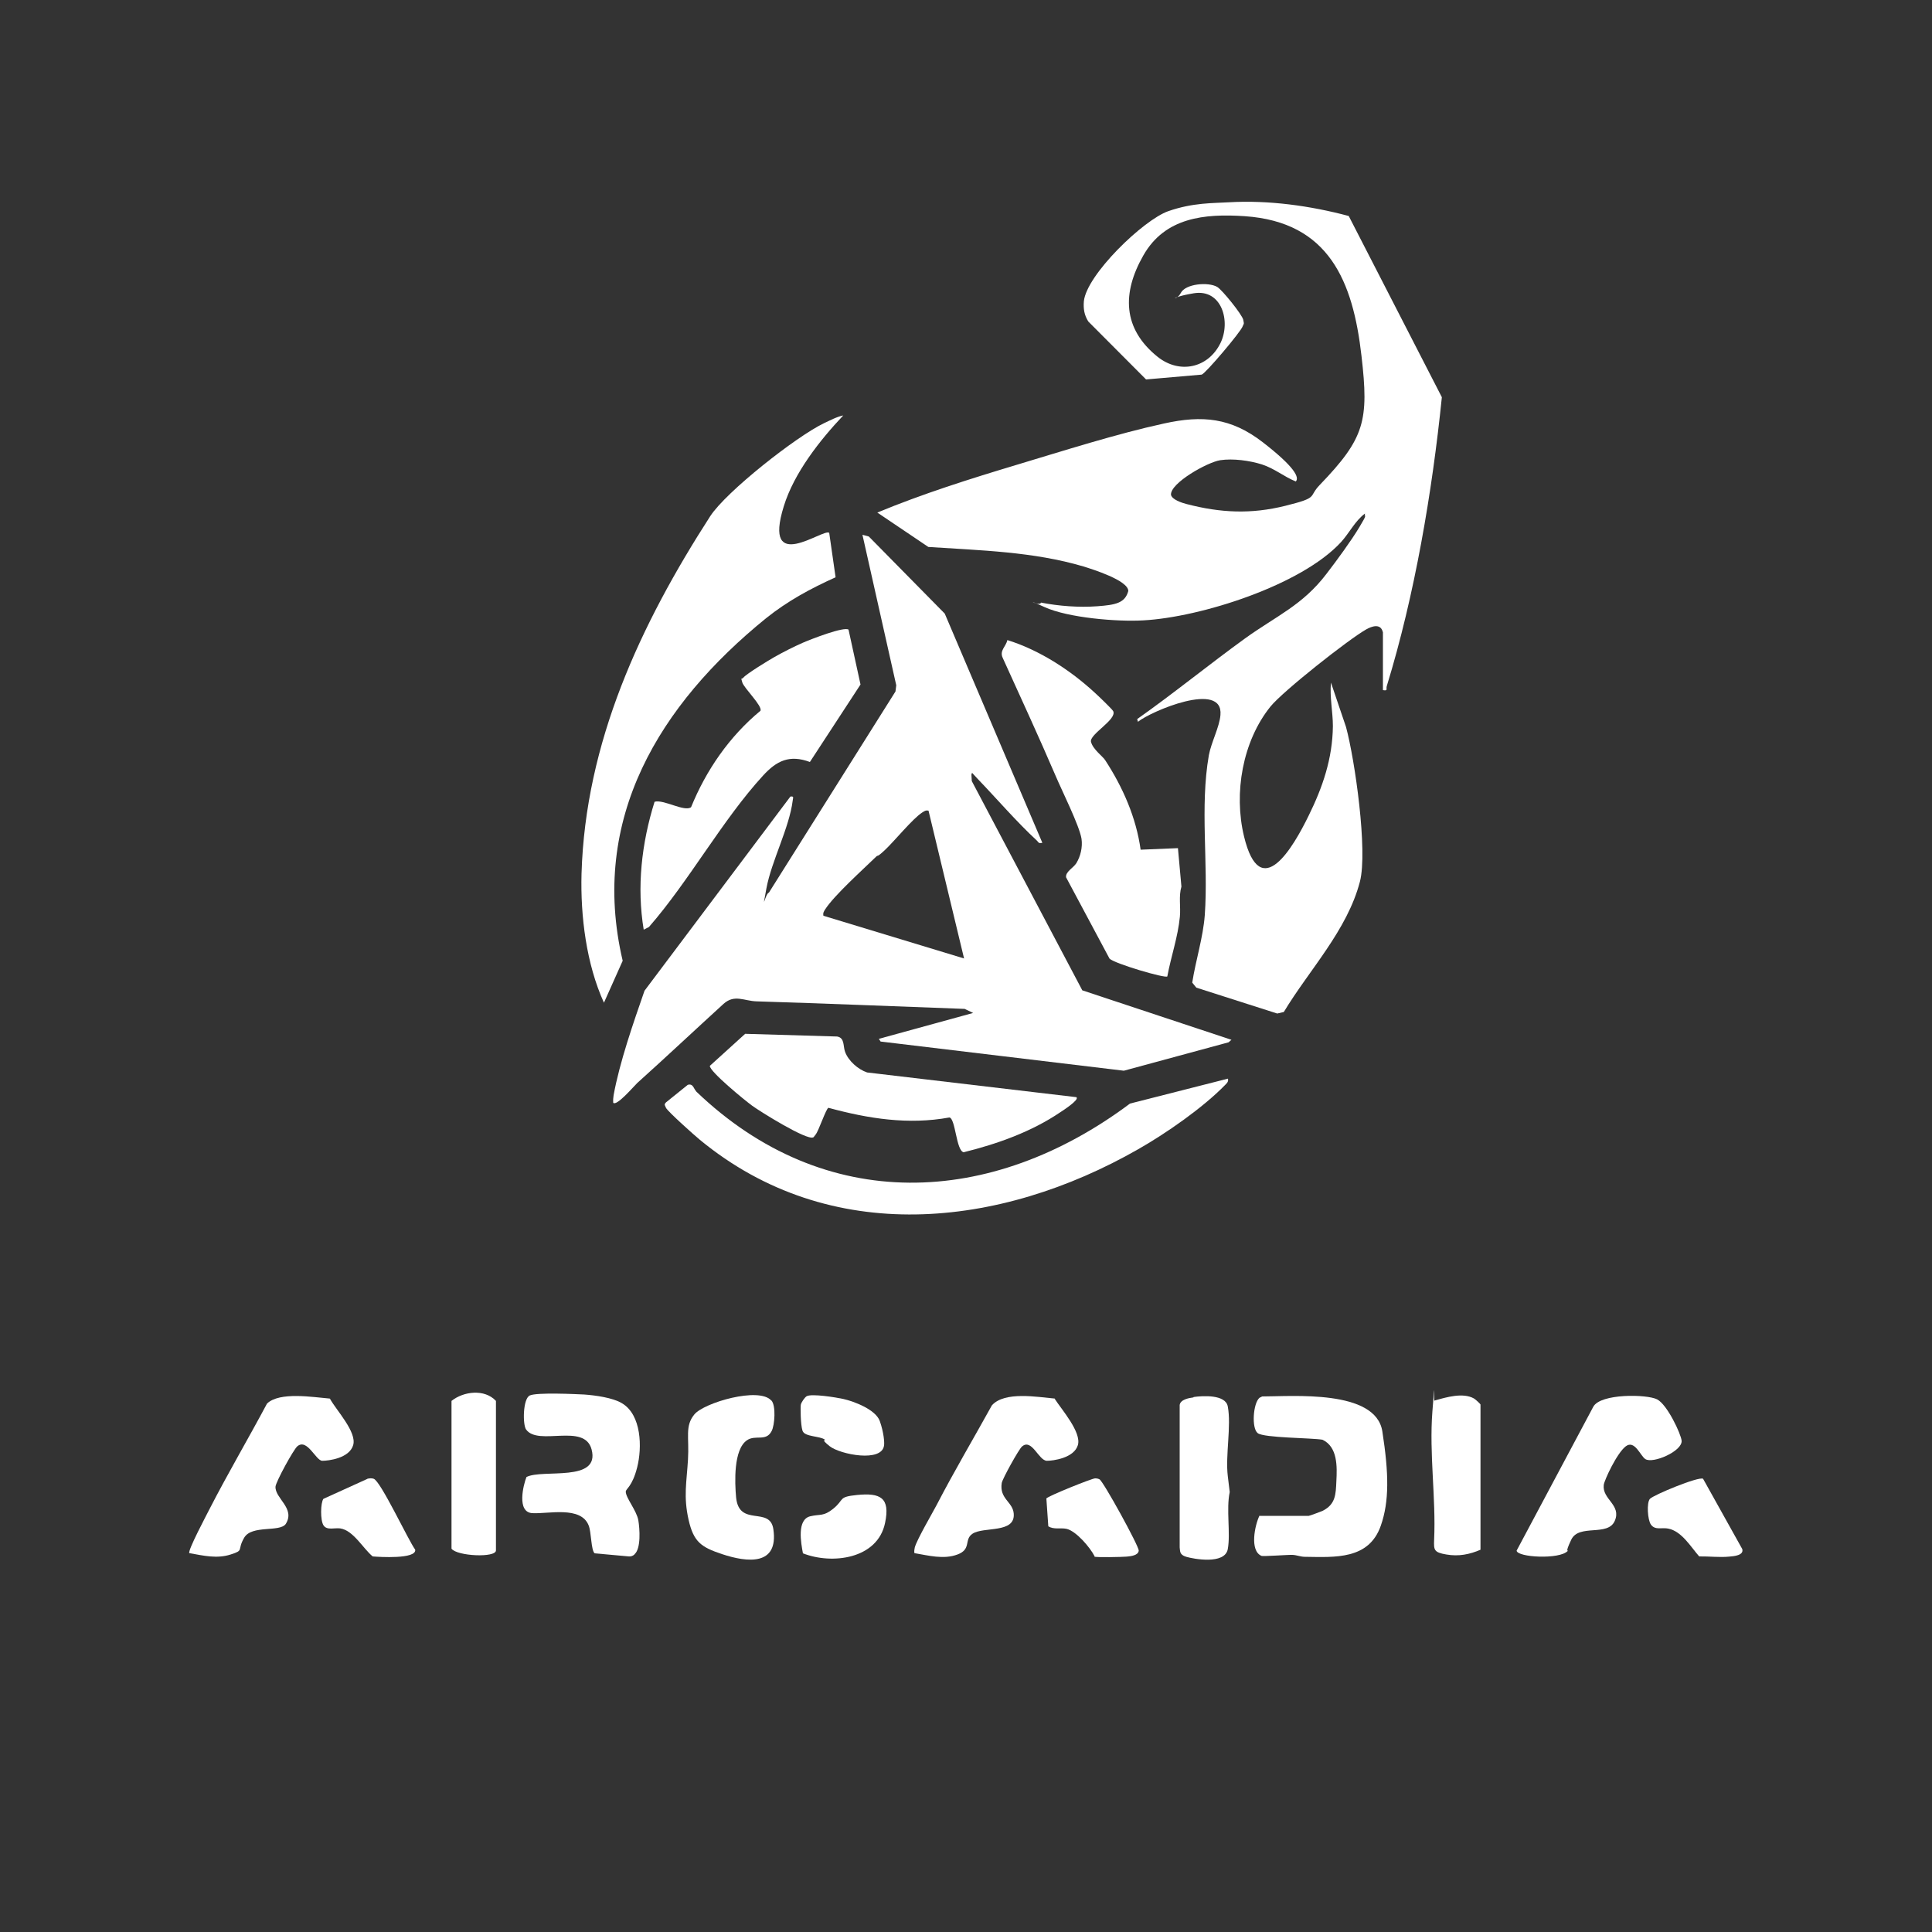 <?xml version="1.0" encoding="UTF-8"?>
<svg xmlns="http://www.w3.org/2000/svg" version="1.1" viewBox="0 0 1000 1000">
  <rect x="0" y="0" width="1000" height="1000" fill="#333333" stroke="none"/>
  <!-- Generator: Adobe Illustrator 29.5.0, SVG Export Plug-In . SVG Version: 2.1.0 Build 137)  -->
  <defs>
    <style>
      .st0, .st1 {
        fill: #fff;
      }

      .st1 {
        fill-rule: evenodd;
      }

      .st2 {
        display: none;
      }
    </style>
  </defs>
  <g id="Layer_1" class="st2">
    <g id="Layer_11" data-name="Layer_1">
      <g id="Layer_1-2">
        <path class="st1" d="M197.1,718h-18.5s1.2-3.1,1.6-5.8c.4-2.7.3-3.9.3-3.9v-68.1s-.2-3.3-.8-4.6c-.6-1.4-1.6-5.3-1.6-5.3h22.1s28.9.6,29.5,24.5c.4,18.7-16.9,24.1-16.9,24.1,0,0,4.5,8.1,10.3,15.2,11.3,13.6,20.2,23.7,20.2,23.7h-14.6s-9.9-9.9-18.3-19.7c-8.8-10.2-15.9-20.6-15.9-20.6v29.5s0,4,.6,5.5c.6,1.6,1.8,5.4,1.8,5.4h.2,0ZM194.7,675.7v-37.6s21.3.7,21.3,17.3-21.3,20.3-21.3,20.3h0ZM827.7,647.5v-14s-8-4.5-18-4.5-26.5,5.4-27.1,24.5c-.5,17.1,9.9,19.6,18.7,25.7,6.9,4.7,15.7,8.6,15.7,16.7s-4.2,13.2-15.6,12.1c-6.1-.6-14.9-10.2-14.9-10.2v18.1s11.4,3.9,20.5,3.1c9.6-.8,21.3-6.5,23.7-15.5,2.9-11,1.4-22.6-8.5-29.4-5.2-3.5-16.7-9.3-18.5-11.1-1.7-1.8-7.2-4.1-6.4-13,.3-3.5,3.9-9.9,12.2-10.1,11.3-.2,18.3,7.6,18.3,7.6h-.1ZM671.1,682c-4.3-24.6,12.8-48.2,38.2-52.7s49.6,11.8,53.9,36.4c4.3,24.6-12.8,48.2-38.2,52.7-25.5,4.5-49.6-11.8-53.9-36.4h0ZM685.2,679.7c-3.4-19.5,8-37.8,25.5-40.9,17.5-3.1,34.5,10.2,38,29.7,3.4,19.5-8,37.8-25.5,40.9-17.5,3.1-34.5-10.2-37.9-29.7h0ZM558.4,681.6c-4.3-24.6,12.8-48.2,38.2-52.7,25.5-4.5,49.6,11.8,53.9,36.4,4.3,24.6-12.8,48.2-38.2,52.7s-49.6-11.8-53.9-36.4h0ZM572.4,679.3c-3.4-19.5,8-37.8,25.5-40.9,17.5-3.1,34.5,10.2,37.9,29.7s-8,37.8-25.5,40.9c-17.5,3.1-34.5-10.2-37.9-29.7h0ZM333.7,630.2h20.4s-.5,4,.2,5.6c1.2,2.5,16,28.6,16,28.6l15.2-27.5s.8-1.4.8-3.5-.2-3.2-.2-3.2h18.2l-26.8,47.2v33.4c.1,0,.3,2.2.7,3.6.3,1.2,1.2,3.4,1.2,3.4h-17.7s.5-1.6,1.1-3.3.4-3.8.4-3.8v-33.1l-21.4-37.5s-1.8-3.7-3.7-5.2c-1.9-1.6-4.3-4.7-4.3-4.7h-.1ZM857.2,717.8s1.4-2.8,2.2-5.9c.8-3.1.7-6.4.7-6.4v-62.3s0-4.1-1.3-7.5-2.4-5.7-2.4-5.7h49l-7.4,13.8s-4.5-2.4-6.8-3.4c-4.3-1.8-9.5-1.8-9.5-1.8h-7v30.2h27.3l-7.7,12.8s-2.1-.8-5.1-2.2c-4.2-1.8-9-1.7-9-1.7h-5.5v31s14.9.4,20.3-1.1c6.9-1.8,15.7-5.4,15.7-5.4l-6.6,15.6h-46.9ZM528.1,647v-14.7s-68.2-21.2-73.6,43.3c-2.5,29.8,26.2,43.7,46.6,43.3,21.4-.4,33.8-6,33.8-6-1.2-2.2-1.4-7.6-1.4-7.6l-.2-20.1s.7-5.1,1.1-6.7c.4-1.6,1.7-4.7,1.7-4.7h-22.6s2.2,2.8,3.4,4.9c2,3.3,2.3,8.4,2.3,8.4l.8,17.7s-7.7,3.9-16.9,3.5c-12.2-.6-33.6-9.5-34.2-31.1-.4-14.2,3.3-32.7,24.7-37.3,13.3-2.9,27,3.3,34.6,7.1h0ZM263.8,717.8s1.4-2.8,2.1-5.9c.8-3.1.7-6.4.7-6.4v-62.3c-.1,0-.1-4.1-1.4-7.5s-2.4-5.7-2.4-5.7h49l-7.4,13.8s-4.5-2.4-6.8-3.4c-4.3-1.8-9.5-1.8-9.5-1.8h-7v30.2h27.3l-7.7,12.8s-2.1-.8-5.1-2.2c-4.2-1.8-9-1.7-9-1.7h-5.5v31s14.9.4,20.3-1.1c6.9-1.8,15.7-5.4,15.7-5.4l-6.6,15.6h-46.7ZM143.5,647v-14.7s-68.2-21.2-73.6,43.3c-2.5,29.8,26.2,43.7,46.6,43.3,21.4-.4,33.8-6,33.8-6-1.2-2.2-1.5-7.6-1.5-7.6l-.2-20.1s.7-5.1,1.1-6.7,1.8-4.7,1.8-4.7h-22.6s2.2,2.8,3.4,4.9c1.9,3.3,2.3,8.4,2.3,8.4l.8,17.7s-7.7,3.9-16.9,3.5c-12.2-.6-33.6-9.5-34.2-31.1-.4-14.2,3.3-32.7,24.7-37.3,13.3-2.9,27,3.3,34.6,7.1h-.1Z"/>
        <path class="st1" d="M366.2,164.4c-.8,1.2-10.7,19.4-6.8,43.3,0,0-6.4-5.3-13-24.1,0,0-.5-1.3-.8-.3s-3.6,16.3,1.1,33.1c0,0-2.3,2.5-2.3,13s2.2,25.5,6.8,33.7c0,0-2,4.4-2,11.9,0,22.2,17.2,49.5,19.3,52.1,0,0-.3,3.2-.3,6.8,0,39.8,44.3,59.9,51.5,122.1,0,0,7.8,11.3,22.7,21.2,0,0-1.7,1.9-14.4,17.6-12.7,15.7-22.7,26.7-32.6,28.6-.6,0-.5.6,0,.8.5.3,4.1,4.4,16.7,4.5-1.2.6-3.9,2.3-8.8,2.8-.6,0-.4.3.3.6.7.2,13.2,7.6,38.2,7.6,92.4-4.7,130.8-75.2,178.4-89.2,9.6,0,22.1-5.5,31.2-15.9,1.3-1,7.3-3.6,17-7.1,3.4-1,5.1-3,5.1-4s0-2.5-4-2.5,0,.3-7.9.3c-13.9,0-24.4-4.2-30.9-4.2-15.6,0-21.5,12.7-26.3,17-4.9,4.2-14.2,6.6-20.7,7.9s-34.5,5.8-42.5,9.3c.8-3.6,1.2-10.1,9.6-21.2,8.4-11.2,28.1-31.3,36-47,7.3-17.3,12.2-30.7,15-38.8,2.8-8.1,4.5-25,16.7-42.8.6-.8,1.8-3.7-.8-2.3-2.7,1.5-19.2,16.4-21,25.8,0,0-2.6-5.7,1.4-12.5.4-.5.8-2.2-1.1-.9-1.9,1.3-4.6,2.5-12.5,13.6-2.5,3.2-2.5,6-13.3,21-4.6,6.3-11.3,15.3-18.1,23.5s-21.8,25.6-37.7,39.6c-12.2,11-17.6,15.3-17.6,15.3,0,0-11.8-12-22.9-27.8-11.1-15.7-26.6-40-30.6-47.3s-23.9-42.1-37.4-72.2c-13.5-30.2-23.9-55.2-31.4-81.3-7.6-26.1-8-30.4-8.2-31.7-.2-1.4-.4-1.5-1.1-.3v.4h0Z"/>
      </g>
    </g>
  </g>
  <g id="Layer_2">
    <g>
      <path class="st0" d="M715.7,327c-1.2-4.5-5.8-2.8-8.6-1.2-9.3,5.3-43,31.9-49.5,39.9-14.5,18-19.1,44.8-13.7,67.2,8.5,35.3,25.6,5.3,33.4-10.6,7.3-14.8,12.4-29.6,12.6-46.4,0-7.5-1.7-15-1-22.6l7.8,23c4.6,17,11.3,64,7.2,80-6.6,25.3-26.2,45.6-39.4,67.5l-3.4.8-41.9-13.4-2.1-2.6c1.8-11.6,5.6-23.2,6.5-35,1.9-27-2.6-55.8,2.1-82.7,1.2-6.6,5.5-14.6,6-20.8,1.6-18-36.1-1.9-42.7,3.5l-.4-1.4c19-13.4,37.1-28.2,55.9-41.8,16.1-11.6,29.7-17.1,42.1-33.4,5.3-6.9,12.8-17.1,17.1-24.3s2.4-4.6,2.8-6.9c-5.2,3.9-8.1,10.1-12.4,14.8-20.5,22.3-72.6,38.9-102.3,40.5-13.4.8-39-1.3-51.2-6.9s-2.3.1-1.8-2.3c9.2,1.8,19.7,2.6,29.1,1.9s14.4-1.6,16.1-7.9c0-5.5-18.7-11.3-23.2-12.7-26-7.7-53.3-8.3-80.3-10.1l-26.4-17.8c23.4-9.7,47.8-17.4,72.1-24.7s51.9-16.1,76.3-21.4c19.9-4.4,34.7-3,51.1,9.7s19.1,18.2,17.1,20.3c-6.2-2.5-10.8-6.6-17.5-8.8-6.3-2-15-3.2-21.6-2.2s-25.9,11.8-25.5,17.9c.5,2.5,5.7,4.2,8.1,4.8,17.7,4.6,33.4,5.3,51.1.9s11.6-4.4,17.8-10.8c23.3-24.2,25.5-33.2,21.6-66.8-4.4-38.6-16.8-69.3-60.4-72.3-20.8-1.4-41.3.6-52.5,20.3-11.1,19.4-10.8,37.9,7.4,52.5,11.3,9,26.1,5.9,32.5-7.1,5.5-11.2.7-28.2-13.8-25.8s-9.1,4.5-6.7-.2,14.1-5.8,18.8-3.1c2.5,1.4,12.9,14.3,13.5,17s.2,1.9-.3,3.4c-.9,2.8-19.2,24.4-21.2,25l-28.8,2.5-29.9-30c-2.1-3.3-2.6-6.6-2.3-10.4,1.3-13.7,30.8-42.2,43.7-46.7s23.4-4.1,31.4-4.6c20.5-1.2,42.2,1.8,62,7.1l48.2,93.8c-5,49-14,102.3-28.5,149.5-.5,1.5.8,2.6-2,2.1v-30Z"/>
      <path class="st0" d="M539.7,436.2c-2.4.5-2-.2-3-1.1-10.3-9.5-20.8-21.7-30.7-32s-1.3-4.2-3.2-2.3l.2,3.5,57.2,108.3,77.2,25.6-1.5,1.3-54.2,14.7-125.9-15.1-.9-1.4,48.8-13.4-4.4-2.1c-35.9-1.3-71.7-2.8-107.7-3.9-6.5-.2-11.4-3.8-17.1,1.3-14.8,13.5-29.7,27.5-44.7,41-1.7,1.6-10.6,12.1-12.4,10.2-.1-1.3,0-2.6.2-3.9,3.1-17.1,10.3-37.7,16-54.1l75.5-100.5c2.1-.3,1.3.7,1.2,2.1-1.8,14.2-11,31.3-13.6,45.4s-.6,2.6,1.3,2.2l65.5-104.1.4-3.2-17.5-77.9,3.3.9,39.3,39.9,50.5,118.6ZM480.7,419.6c-1.4-.3-2.1.1-3.3.9-5,3.2-14.4,14.8-19.3,19.4s-3.3,2.2-4.7,3.6c-6.8,6.6-21.7,20-26.3,27.2-.7,1.1-1.2,1.8-.9,3.3l72.8,22.1-18.4-76.5Z"/>
      <path class="st0" d="M436.5,215c-12.2,12.9-25.5,29.8-30.8,47-11.2,36,20.6,11.2,23.5,13.8l3.3,23c-12.9,5.8-24.9,12.3-36,21.2-55,44.6-91.5,103.7-74.2,177.3l-9.7,21.7c-9.1-20-12.2-44.7-11.6-66.8,2-68,30.5-129,66.6-185,8.3-12.8,44.6-41.3,58.8-48.1,3.2-1.5,6.7-3.4,10.2-4.1Z"/>
      <path class="st0" d="M590.4,439.8l19.3-.8,1.8,19.9c-1.5,5.1-.3,10.4-.8,15.6-1,10.5-4.6,20.6-6.5,30.9-1.1,1.1-27.2-6.6-29.9-9.2l-22.5-42.1c-.4-2.9,3.8-4.9,5.3-7.3,2.2-3.6,3.3-8.3,2.7-12.6-1.1-6.9-10.2-25-13.4-32.6-8.8-20.5-18.2-40.8-27.4-61.1-1.8-3.8,1.7-5.8,2.4-9.2,16.5,5.1,32.5,15.5,45.1,27.1,1.6,1.4,9.2,8.7,9.7,9.7,2,4.4-12.5,12-11.5,15.9s6.1,7.5,7.3,9.4c9.2,14.1,16.1,29.8,18.4,46.5Z"/>
      <path class="st0" d="M333.2,481.3c-3.7-22.2-1.1-44.9,5.6-66.3,4.6-1.4,15.5,5.4,18.9,2.8,7.8-19.2,19.9-36.7,35.9-49.9,1.2-2.4-8.5-11.7-9.4-14.7s-.3-1.4.5-2.4c1.6-2,13.1-9,16.1-10.7,4.4-2.5,10.1-5.4,14.7-7.4s21.4-8.5,23.7-6.8l6.2,28.4-26.2,40.1c-10.5-3.9-17.2-.7-24.3,7.1-21,22.9-38.3,54.6-59,78.3l-2.7,1.4Z"/>
      <path class="st0" d="M360.3,564.9c66.6,63.9,152.8,60,224.6,6.3l50.7-12.9c.3,1.5-.4,2.2-1.4,3.2-11.6,11.9-30.6,25.1-45,33.3-71.9,41.1-159.6,50.6-226.9-4.8-2.7-2.2-16.7-14.7-17.6-16.6s-.8-1.8,0-2.8l11.3-9.1c2.8-.8,3,2,4.3,3.3Z"/>
      <path class="st0" d="M557.2,568c1.5,1.3-7.3,7-8.4,7.7-14.9,10.1-32.6,16.4-50,20.7-3.9-.7-4.2-17.5-7.4-18-21.3,3.9-42,.6-62.6-5-1.2.3-5,11.8-6.6,13.8s-.8,1.2-1.3,1.5c-3.3,1.7-27.5-13.4-31.6-16.4s-21.9-17.6-21.9-20.6l18.3-16.6,47.6,1.4c4,.7,3,4.9,4.1,7.9,1.7,4.7,6.7,9.1,11.4,10.7l108.4,12.8Z"/>
      <path class="st0" d="M652.1,784.6h25.3c.4,0,6.6-2.3,7.4-2.7,6.5-3.4,6.6-8.4,6.9-15.2.4-7.6.7-17.8-7.2-21.5-5.6-1-30.2-.9-33.5-3.4s-2.4-15.5.9-18.3l1.4-.7c15.4,0,58.8-3.8,62.2,18.1s3.6,36.2-.8,48.8c-6.2,17.7-23.7,16.3-39.3,16.1-2.2,0-4.2-.9-6.4-1s-15.4.9-16.1.5c-6.2-2.7-3.4-15.9-1-20.8Z"/>
      <path class="st0" d="M328.4,804.6c-.8.7-1.8,1.1-2.9,1l-17.7-1.6c-1.9-1.5-1.7-11-3.1-14.4-4-10.3-21-5.9-29.2-6.4s-4.6-14.7-3-18.7c8.3-4.3,38.3,3,33.7-14.3-3.7-13.9-27.6-1.5-33.9-10.3-1.8-2.5-1.7-15.9,1.9-17.6s24.2-.7,28.2-.5c5.6.4,14.7,1.6,19.5,4.5,10.2,6,10.5,23,7.9,33.2s-5.9,11-5.9,12.6c0,3.2,5.6,9.7,6.5,14.8.7,4.2,1.5,14.6-2,17.6Z"/>
      <path class="st0" d="M545.9,724c3.5,5.5,14,17.3,12,24s-12.8,8.1-16,8.1c-4.3,0-7.8-11.8-12.9-7.4-1.6,1.3-10.2,16.8-10.5,18.9-1.3,8.2,5.7,9.7,6.2,15.8.9,10.5-15.7,6.6-21.4,10.5-4.4,3-.4,8-7.7,10.7-7.2,2.7-15.1.5-22.3-.7-.2-1,0-2,.2-3,1.2-4.2,8.7-17,11.3-21.9,9-17.4,19.1-34.4,28.6-51.6,6.6-7.4,23.6-4.3,32.6-3.5Z"/>
      <path class="st0" d="M811.4,802.8c-4.2,4.5-26.1,3.3-26.4-.2l39.7-74.5c3.8-6.9,27.7-6.5,33-3.8s12.4,18,12.7,21.4c.5,5.4-14.9,12.1-18.8,9.5-2.5-1.6-5.5-10.1-10.1-6.6s-11.1,17.5-11.4,20c-.9,7.5,9.3,10.3,5.7,18.6s-18.5,1.4-22.5,9.7-.8,4.8-1.9,6Z"/>
      <path class="st0" d="M170.8,724c3.2,5.9,14,17.2,12,24s-12.7,8.1-16,8.1-7.8-11.8-12.9-7.5c-2,1.7-11.1,18.3-11.3,20.9-.3,6.1,10.4,11.2,5.3,19.3-3.1,4.4-17.6.4-21.5,7.1s.2,6.4-7,8.7-14,.6-21.4-.7c-1-1.2,9.1-20.1,10.6-23.1,9.4-18.3,19.9-36.1,29.6-54.3,6.5-6.3,24-3.3,32.5-2.6Z"/>
      <path class="st0" d="M399.3,724.9c2.4,2.7,1.7,12.8.1,15.8-2.9,5.7-8.4,1.7-12.8,4.8-7,4.8-6.3,21.8-5.6,29.5,1.5,15.7,17.6,4.3,19.3,16.6,2.7,18.9-13.4,17.2-26.6,12.8-10.8-3.6-14.7-6.3-17.3-17.8-2.7-12-1-19.4-.3-31.1s-1.7-17.3,3.3-23.4,33.5-14.4,39.8-7.2Z"/>
      <path class="st0" d="M617.8,723.1c4.7-.7,16.6-1.4,17.7,4.9,1.9,10-1.3,25.3,0,36l1,8.3c-1.9,8.8.5,21.3-1,29.5s-17.8,5.1-21.5,4-3.1-3.1-3.4-4.9v-73.7c.4-2.8,4.7-3.6,7.1-3.9Z"/>
      <path class="st0" d="M766.4,802.1c-5.8,2.5-11.4,3.6-17.8,2.5s-6.5-2.3-6.3-7.6c1-21.8-2.6-44.3-.9-66.4s.4-3.9,1.2-5.7c6-1.7,14.7-4.3,20.4-1,.7.4,3.3,2.8,3.3,3.1v75.1Z"/>
      <path class="st0" d="M233.7,725.1c6.3-5,17.1-6.3,23,0v77.4c0,3.9-20.1,3-23-.9v-76.5Z"/>
      <path class="st0" d="M881.5,765.4l20.3,36.4c.9,3.3-4.4,3.7-6.8,3.9-4.9.5-10.5-.2-15.5-.1-4.4-5-9-13-16-14.4-3.3-.7-6.8,1-9-2.1-1.7-2.4-2.3-11.3-.5-13.3s25.2-11.7,27.5-10.4Z"/>
      <path class="st0" d="M566.6,805.6c-2.3-4.6-9.7-13.3-14.7-14.3-3-.6-6.5.5-9.3-1.3l-1-14.4c.7-1.2,23.6-10.4,25.2-10.4.9,0,1.5.1,2.3.5,1.9.9,20.5,34.7,20.3,36.9-.2,2.5-4.1,2.9-6.2,3.1s-15.8.5-16.8,0Z"/>
      <path class="st0" d="M190.1,765.4c1.1-.2,2.2-.4,3.3,0,3.6,1.1,17.9,31.8,21.5,36.7.8,5-18.7,3.8-22,3.5-5-4.1-10-13.5-16.8-14.5-2.9-.4-6.8,1.1-8.6-1.5s-1.6-11.8-.1-13.8l22.9-10.4Z"/>
      <path class="st0" d="M443.6,773.8c12-1.2,17.3,1.3,14.5,14.5-3.9,18.7-27.5,21.6-42.5,15.7-1-5.3-3.3-17.6,3.9-19.2,5.1-1.2,6.7.2,11.8-3.9,6-4.9,2.3-6.1,12.3-7.1Z"/>
      <path class="st0" d="M427,745.2c-2.5-2-10.5-1.4-11.6-4.6s-1.1-12.7-.9-13.5c.2-1.2,2-3.8,3-4.4,2.5-1.5,15.4.6,19,1.4,5.7,1.3,16.8,5.5,18.9,11.5s2.4,11.1,2.2,12.4c-.9,9.2-22.8,4.8-28.1.6s-1.8-2.8-2.5-3.4Z"/>
    </g>
  </g>
</svg>